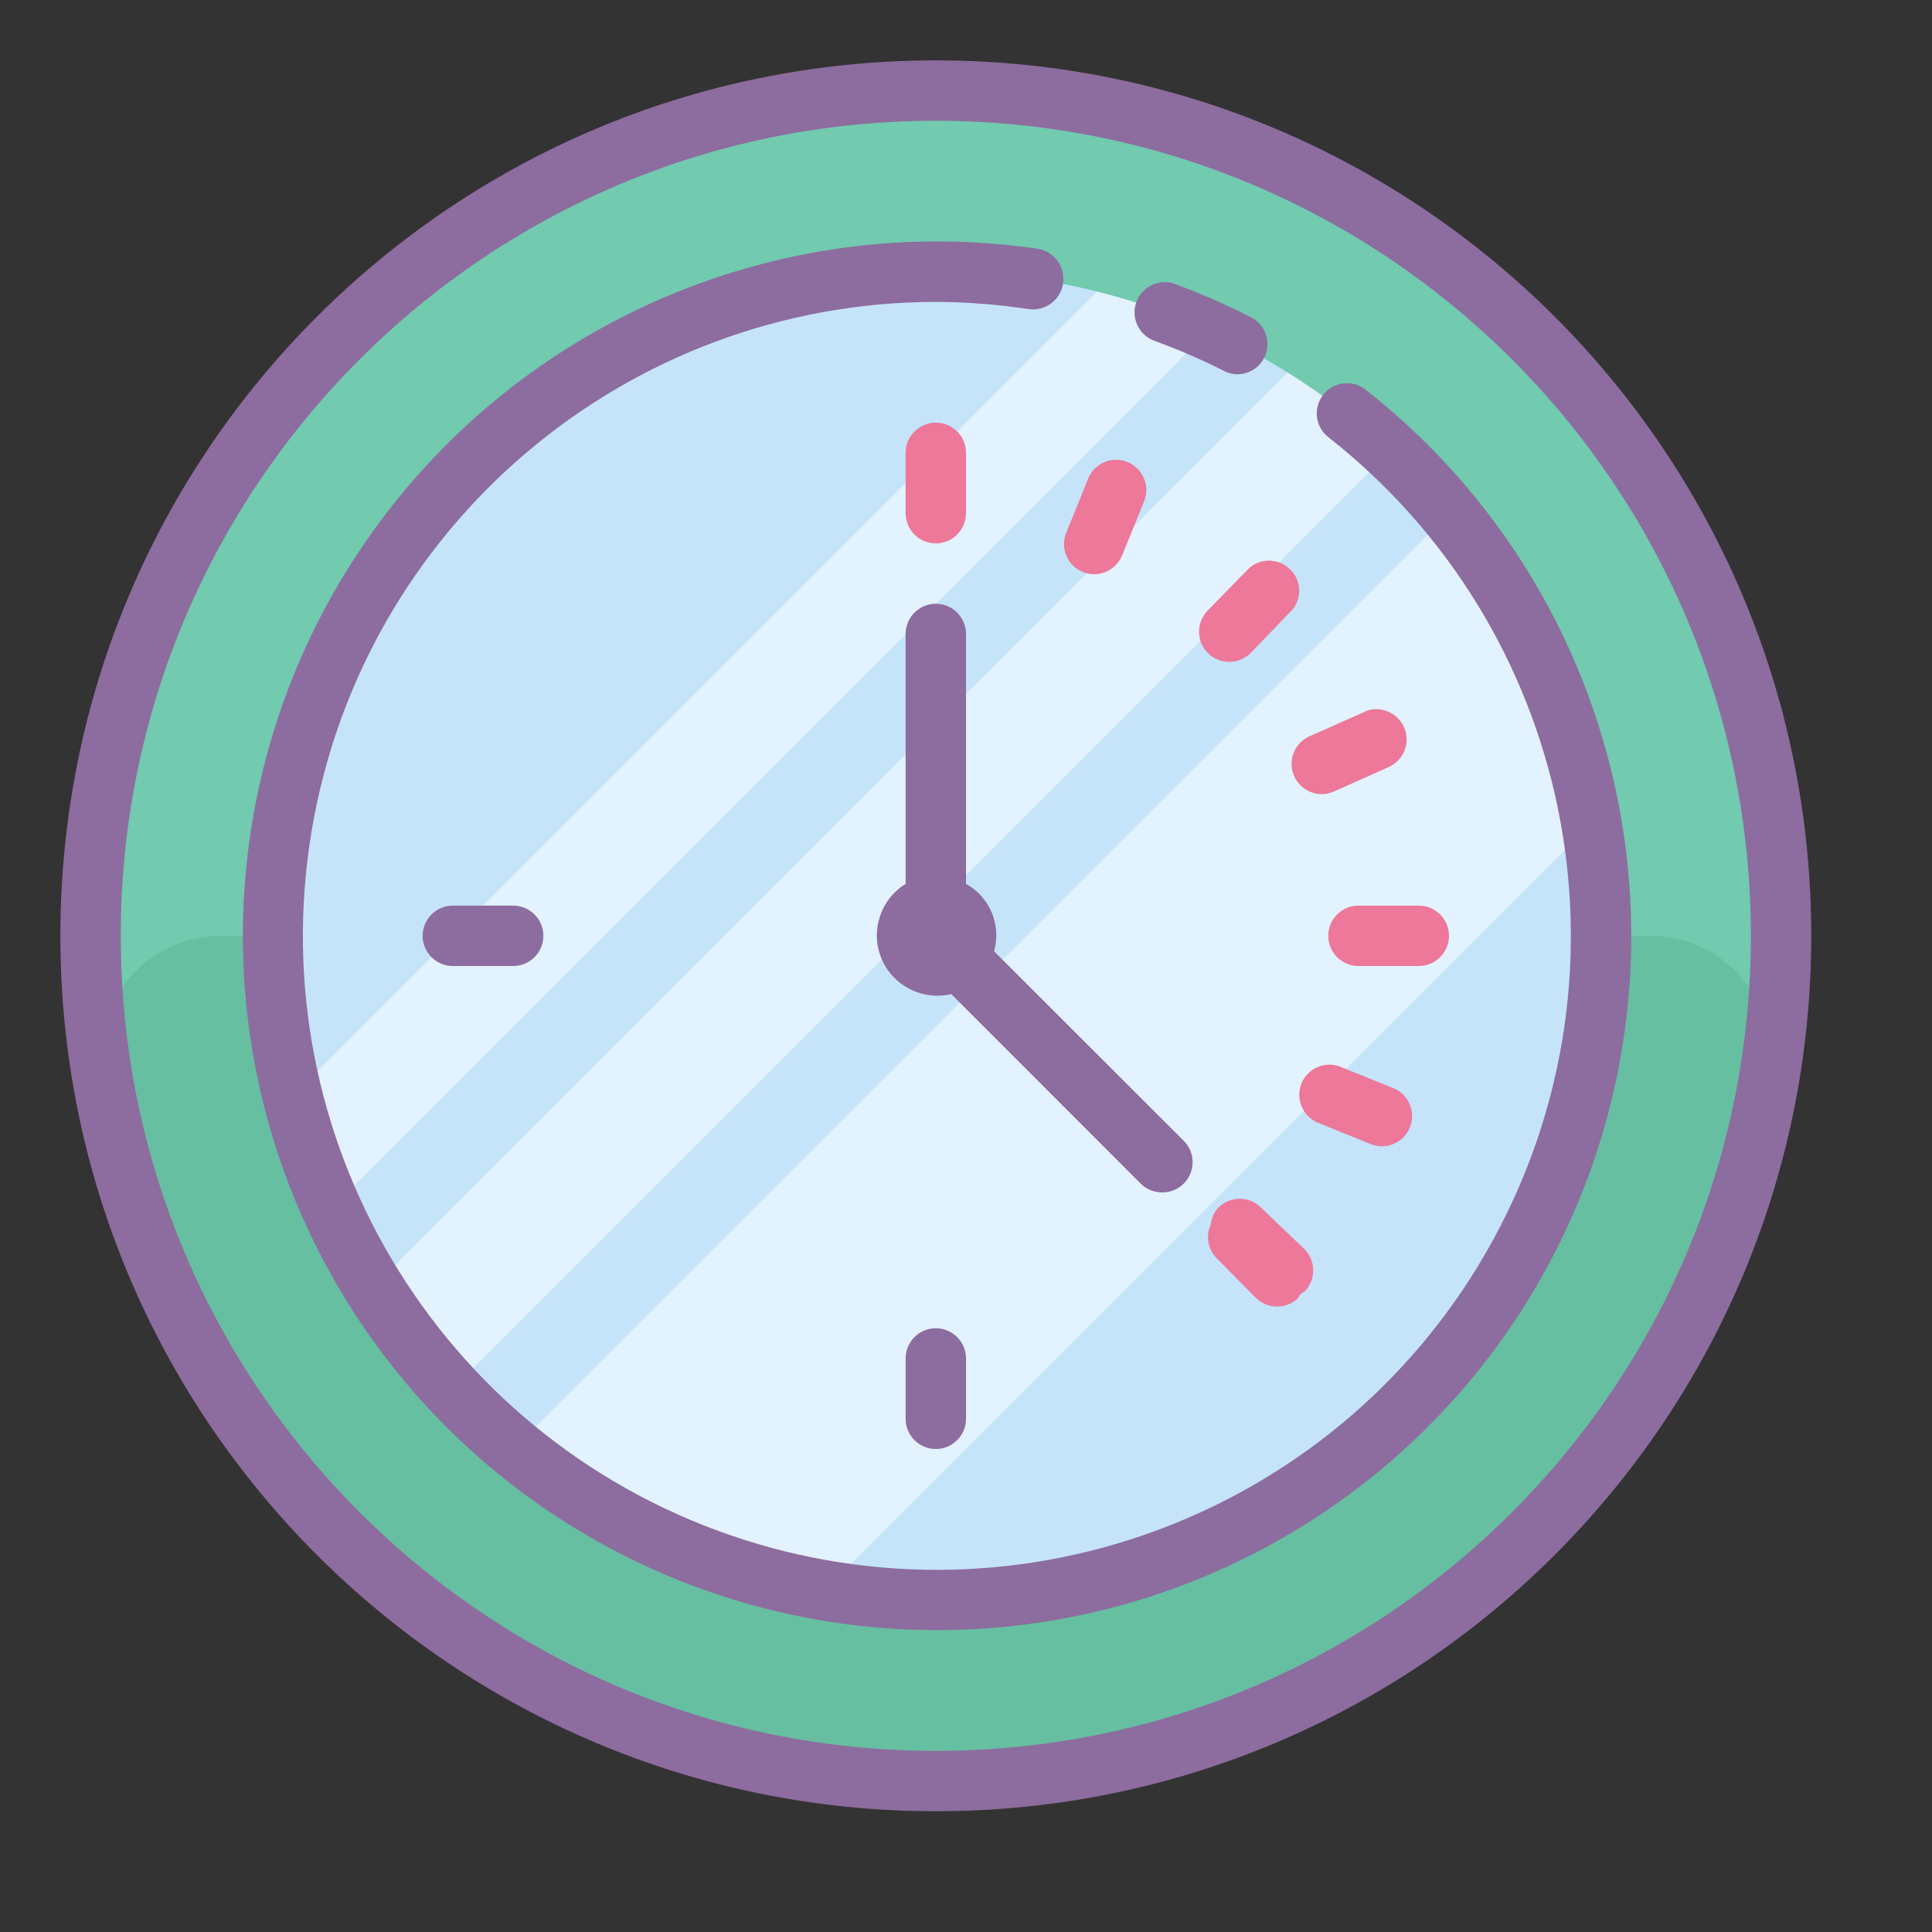 <svg xmlns="http://www.w3.org/2000/svg" viewBox="0 0 64 64" version="1.1" width="50" height="50"
     style="fill: rgb(0, 0, 0);">
<rect x="0" y="0" width="64" height="64" fill="#333333" stroke="none"/>
<g id="surface1">
<path style=" fill:#C5E4FA;" d="M 59 31 C 59 46.465 46.465 59 31 59 C 15.535 59 3 46.465 3 31 C 3 15.535 15.535 3 31 3 C 46.465 3 59 15.535 59 31 Z "/>
<path style=" fill:#E3F2FF;" d="M 12.711 52.289 C 15.359 54.812 18.48 56.789 21.891 58.109 L 56 24 L 56 17.57 C 54.945 15.82 53.699 14.191 52.289 12.711 Z "/>
<path style=" fill:#E3F2FF;" d="M 10.762 50.238 L 50 11 L 44 11 L 8.219 46.781 C 8.977 47.996 9.828 49.152 10.762 50.238 Z "/>
<path style=" fill:#E3F2FF;" d="M 7.789 43.211 L 41 10 L 38 8 L 6.359 39.641 C 6.754 40.863 7.23 42.055 7.789 43.211 Z "/>
<path style=" fill:#72CAAF;" d="M 31 3 C 15.535 3 3 15.535 3 31 C 3 46.465 15.535 59 31 59 C 46.465 59 59 46.465 59 31 C 59 15.535 46.465 3 31 3 Z M 31 53 C 21.109 53 12.434 46.402 9.793 36.867 C 7.156 27.336 11.203 17.215 19.688 12.129 C 28.172 7.043 39.008 8.246 46.172 15.07 L 46.852 15.738 C 47.109 16.008 47.359 16.281 47.602 16.559 C 53.258 23.062 54.598 32.273 51.023 40.121 C 47.449 47.965 39.621 53 31 53 Z "/>
<path style=" fill:#66BFA1;" d="M 31 53 C 18.852 53 9 43.148 9 31 L 7.34 31 C 6.152 30.996 5.023 31.52 4.262 32.43 C 3.5 33.34 3.18 34.543 3.391 35.711 C 5.676 49.172 17.34 59.023 30.996 59.023 C 44.652 59.023 56.312 49.172 58.602 35.711 C 58.809 34.543 58.492 33.344 57.73 32.434 C 56.973 31.523 55.848 31 54.66 31 L 53 31 C 53 43.148 43.148 53 31 53 Z "/>
<path style=" fill:#8D6C9F;" d="M 31 2 C 14.984 2 2 14.984 2 31 C 2 47.016 14.984 60 31 60 C 47.016 60 60 47.016 60 31 C 60 14.984 47.016 2 31 2 Z M 31 58 C 16.09 58 4 45.91 4 31 C 4 16.09 16.09 4 31 4 C 45.91 4 58 16.09 58 31 C 58 45.91 45.91 58 31 58 Z "/>
<path style=" fill:#ED7899;" d="M 31 18 C 31.551 18 32 17.551 32 17 L 32 15 C 32 14.449 31.551 14 31 14 C 30.449 14 30 14.449 30 15 L 30 17 C 30 17.551 30.449 18 31 18 Z "/>
<path style=" fill:#8D6C9F;" d="M 15 30 C 14.449 30 14 30.449 14 31 C 14 31.551 14.449 32 15 32 L 17 32 C 17.551 32 18 31.551 18 31 C 18 30.449 17.551 30 17 30 Z "/>
<path style=" fill:#ED7899;" d="M 48 31 C 48 30.449 47.551 30 47 30 L 45 30 C 44.449 30 44 30.449 44 31 C 44 31.551 44.449 32 45 32 L 47 32 C 47.551 32 48 31.551 48 31 Z "/>
<path style=" fill:#8D6C9F;" d="M 30 45 L 30 47 C 30 47.551 30.449 48 31 48 C 31.551 48 32 47.551 32 47 L 32 45 C 32 44.449 31.551 44 31 44 C 30.449 44 30 44.449 30 45 Z "/>
<path style=" fill:#ED7899;" d="M 35.871 18.949 C 36.379 19.156 36.961 18.91 37.172 18.398 L 37.922 16.551 C 38.09 16.051 37.836 15.504 37.348 15.305 C 36.859 15.105 36.297 15.324 36.07 15.801 L 35.32 17.648 C 35.113 18.16 35.359 18.742 35.871 18.949 Z "/>
<path style=" fill:#ED7899;" d="M 45.461 37.922 C 45.961 38.09 46.508 37.836 46.703 37.348 C 46.902 36.859 46.688 36.297 46.211 36.07 L 44.359 35.32 C 43.859 35.152 43.312 35.402 43.113 35.891 C 42.918 36.383 43.133 36.941 43.609 37.172 Z "/>
<path style=" fill:#ED7899;" d="M 40 20.23 C 39.617 20.629 39.629 21.262 40.023 21.645 C 40.422 22.027 41.055 22.02 41.441 21.621 L 42.828 20.18 C 43.141 19.777 43.098 19.203 42.73 18.852 C 42.363 18.5 41.793 18.477 41.398 18.801 Z "/>
<path style=" fill:#ED7899;" d="M 41.77 40 C 41.379 39.613 40.75 39.613 40.359 40 C 40.219 40.156 40.133 40.352 40.109 40.559 C 39.934 40.938 40.012 41.383 40.301 41.68 L 41.609 43 C 41.996 43.375 42.613 43.375 43 43 C 43.039 42.906 43.113 42.828 43.211 42.789 C 43.598 42.398 43.598 41.77 43.211 41.379 Z "/>
<path style=" fill:#ED7899;" d="M 45.211 23.578 L 43.379 24.391 C 42.875 24.613 42.645 25.203 42.871 25.711 C 43.094 26.215 43.684 26.445 44.191 26.219 L 46 25.41 C 46.504 25.188 46.734 24.594 46.512 24.09 C 46.285 23.586 45.695 23.355 45.191 23.578 Z "/>
<path style=" fill:#8D6C9F;" d="M 38.5 39.5 C 38.906 39.504 39.273 39.258 39.43 38.883 C 39.586 38.508 39.5 38.074 39.211 37.789 L 32.93 31.512 C 33.176 30.641 32.793 29.715 32 29.281 L 32 21 C 32 20.449 31.551 20 31 20 C 30.449 20 30 20.449 30 21 L 30 29.281 C 29.164 29.793 28.824 30.84 29.199 31.75 C 29.574 32.656 30.555 33.156 31.512 32.93 L 37.789 39.211 C 37.98 39.398 38.234 39.5 38.5 39.5 Z "/>
<path style=" fill:#8D6C9F;" d="M 31 54 C 22.391 53.984 14.512 49.16 10.582 41.5 C 6.652 33.84 7.328 24.629 12.336 17.625 C 17.344 10.621 25.84 7 34.359 8.238 C 34.914 8.32 35.297 8.832 35.215 9.387 C 35.137 9.938 34.621 10.32 34.07 10.238 C 33.055 10.086 32.027 10.004 31 10 C 20.746 10.016 12.004 17.434 10.32 27.547 C 8.637 37.66 14.5 47.512 24.191 50.855 C 33.887 54.195 44.574 50.047 49.477 41.043 C 54.383 32.039 52.066 20.809 44 14.48 C 43.566 14.137 43.492 13.508 43.836 13.074 C 44.176 12.641 44.805 12.566 45.238 12.91 C 52.957 18.969 55.98 29.258 52.77 38.531 C 49.555 47.805 40.812 54.016 31 54 Z "/>
<path style=" fill:#8D6C9F;" d="M 41 12.398 C 40.844 12.398 40.688 12.363 40.551 12.289 C 39.801 11.91 39.031 11.578 38.238 11.289 C 37.723 11.098 37.453 10.523 37.645 10.004 C 37.836 9.484 38.41 9.219 38.93 9.41 C 39.793 9.73 40.641 10.102 41.461 10.52 C 41.859 10.734 42.066 11.195 41.957 11.637 C 41.848 12.078 41.457 12.395 41 12.398 Z "/>
</g>
</svg>